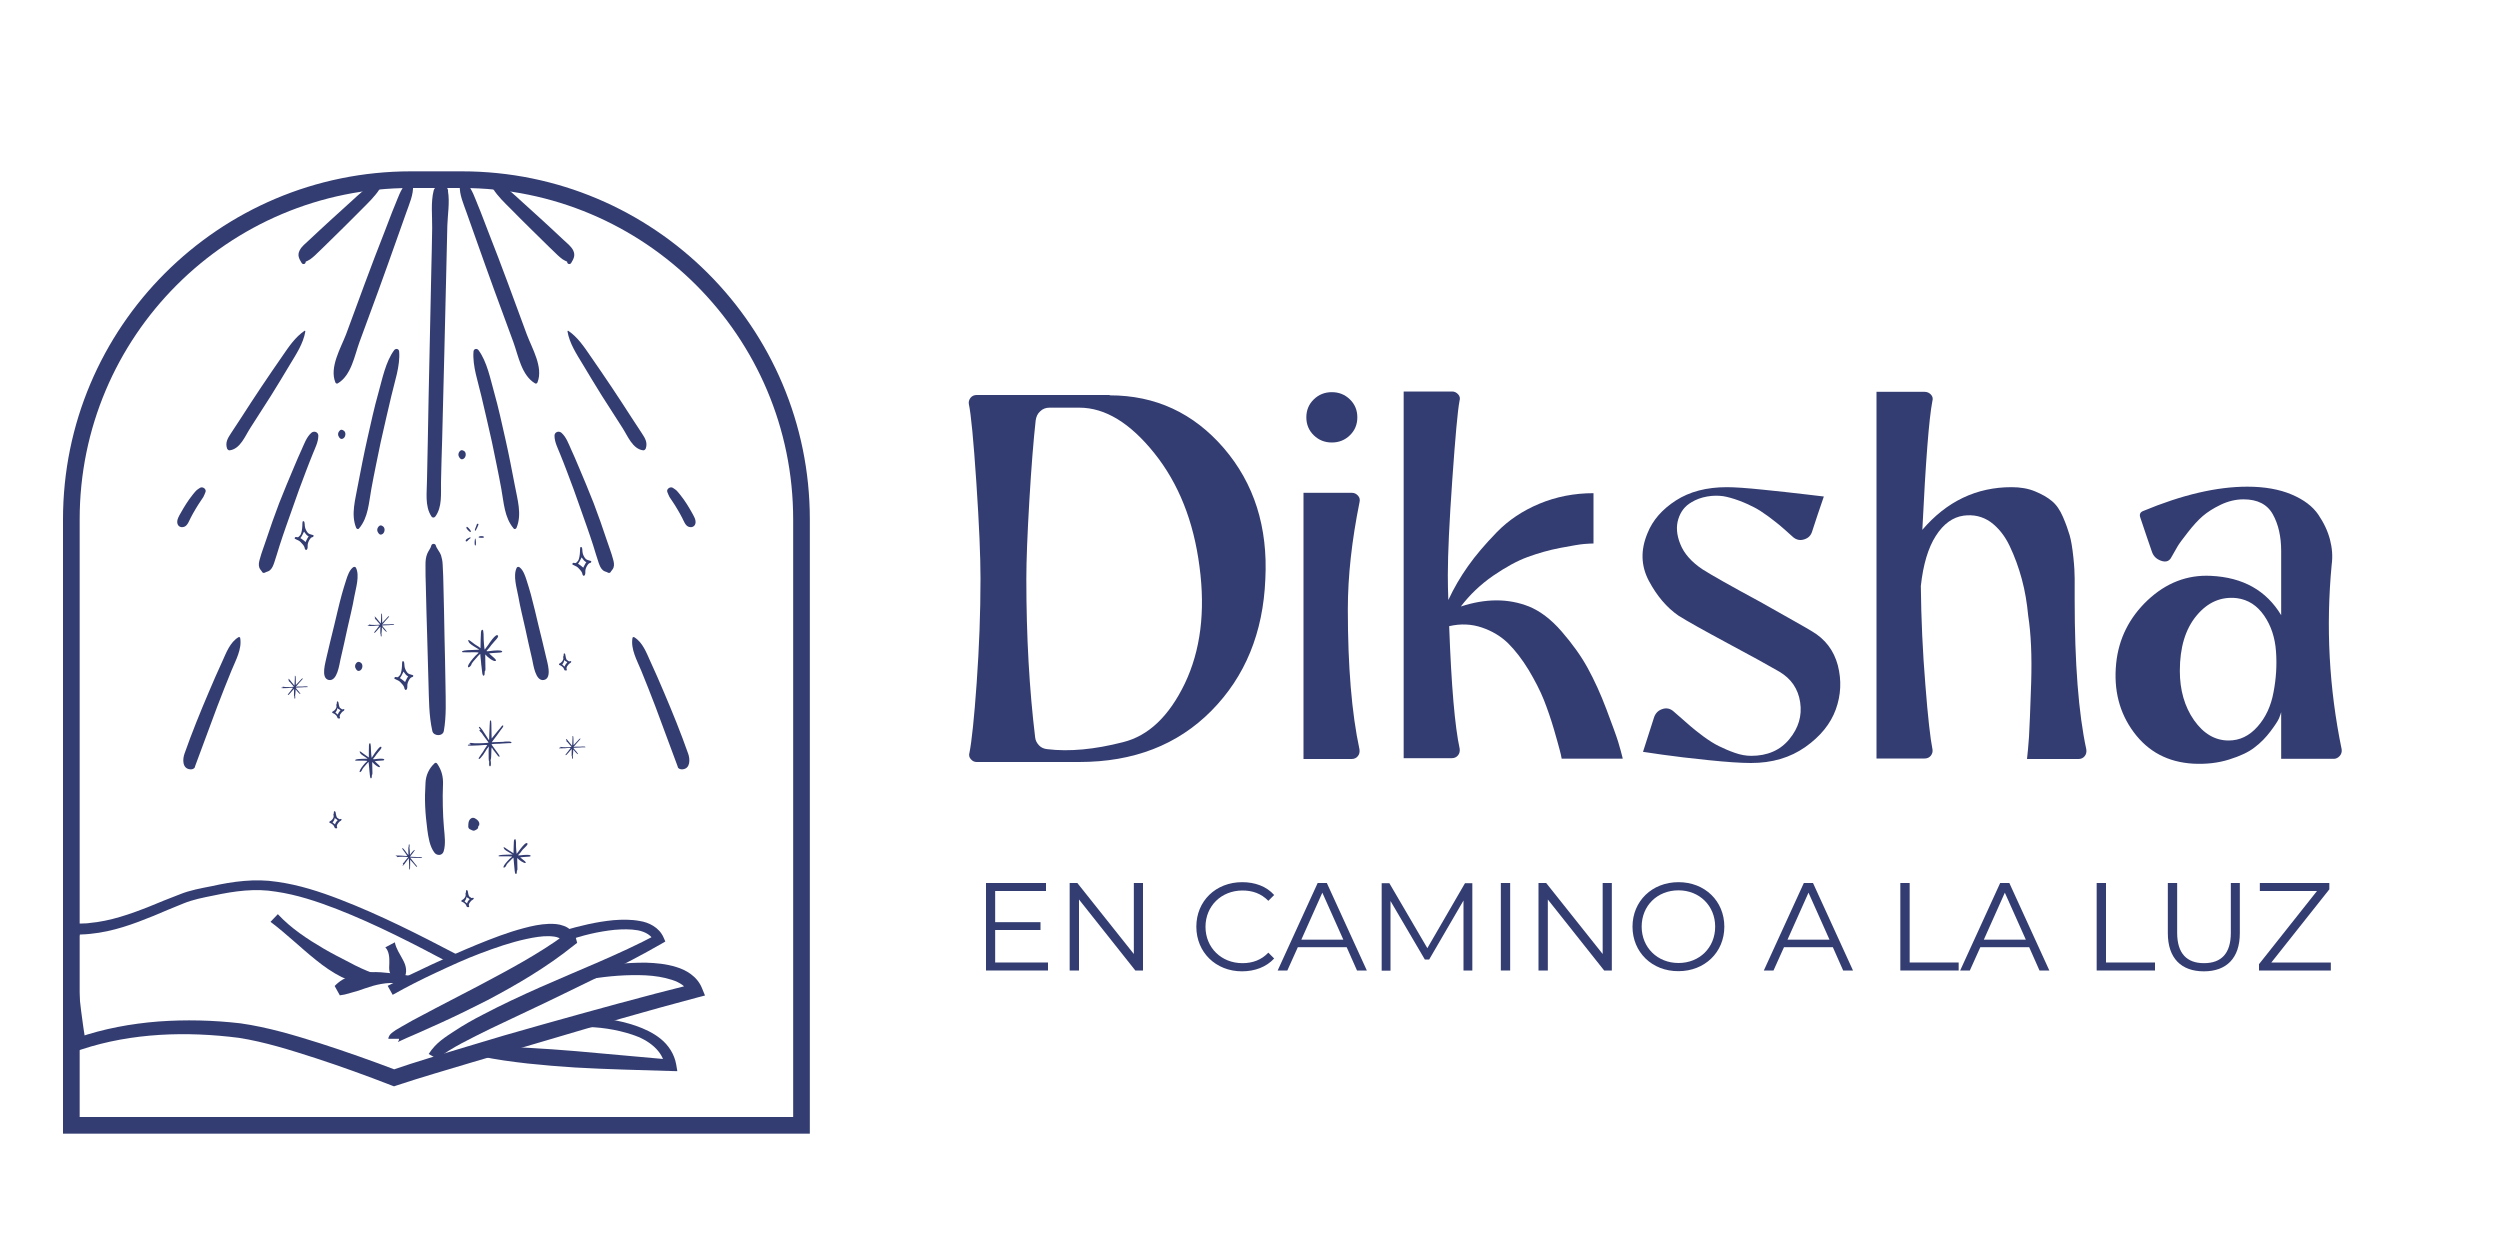 <svg xml:space="preserve" style="enable-background:new 0 0 150 75;" viewBox="0 0 150 75" height="75px" width="150px" y="0px" x="0px" xmlns:xlink="http://www.w3.org/1999/xlink" xmlns="http://www.w3.org/2000/svg" id="Layer_1" version="1.1">
<style type="text/css">
	.st0{fill:none;stroke:#343D72;stroke-miterlimit:10;}
	.st1{fill:#343D72;}
</style>
<g>
	<path d="M48.09,67.52H4.28V31.16c0-11.25,9.12-20.38,20.38-20.38l3.05,0c11.25,0,20.38,9.12,20.38,20.38V67.52z" class="st0"></path>
	<g>
		<g>
			<path d="M27.13,57.86c-2.27-1.21-4.55-2.39-6.93-3.32c-1.19-0.46-2.4-0.86-3.64-1.04c-1.24-0.21-2.48-0.04-3.74,0.23
				c-0.65,0.13-1.23,0.24-1.82,0.48c-0.59,0.23-1.18,0.49-1.78,0.74c-1.2,0.49-2.45,0.95-3.79,1.08c-0.29,0.04-0.83,0.04-0.65,0.05
				c-0.09,0.15-0.13,0.49-0.15,0.79c-0.04,0.61,0,1.25,0.04,1.88c0.1,1.27,0.27,2.54,0.47,3.8l-0.48-0.29
				c1.56-0.54,3.2-0.84,4.84-0.97c1.64-0.12,3.28-0.08,4.93,0.11c1.67,0.24,3.22,0.71,4.78,1.2c1.55,0.5,3.08,1.04,4.6,1.62l-0.34,0
				C25,63.69,26.49,63.26,28,62.8c1.5-0.46,3.01-0.9,4.52-1.32c3.03-0.85,6.05-1.69,9.11-2.45l-0.29,0.56
				c-0.14-0.37-0.54-0.65-1.03-0.8c-0.49-0.16-1.02-0.24-1.57-0.27c-1.09-0.05-2.23,0.04-3.32,0.22l-0.13-0.63
				c1.15-0.23,2.29-0.36,3.48-0.35c0.59,0.02,1.19,0.07,1.8,0.26c0.58,0.17,1.26,0.55,1.55,1.27l0.18,0.44l-0.46,0.12
				c-3.02,0.8-6.04,1.68-9.04,2.57l-4.51,1.33c-1.49,0.45-3.03,0.89-4.47,1.37l-0.18,0.06l-0.16-0.06
				c-1.49-0.58-3.01-1.13-4.54-1.63c-1.52-0.49-3.07-0.98-4.61-1.22c-3.14-0.4-6.41-0.3-9.42,0.69L4.49,63.1l-0.07-0.43
				c-0.2-1.28-0.35-2.57-0.44-3.87c-0.04-0.65-0.06-1.3-0.02-1.98c0.04-0.34,0.04-0.67,0.26-1.09c0.05-0.1,0.18-0.24,0.37-0.3
				c0.05-0.01,0.1-0.02,0.14-0.02l0.06,0l0.12,0c0.15-0.01,0.31,0,0.46-0.03c1.24-0.11,2.44-0.53,3.62-1
				c0.59-0.24,1.18-0.49,1.8-0.72c0.61-0.25,1.3-0.37,1.91-0.49c1.25-0.28,2.61-0.47,3.93-0.26c1.31,0.18,2.56,0.59,3.78,1.06
				c2.43,0.94,4.73,2.11,7.02,3.31L27.13,57.86z" class="st1"></path>
		</g>
		<g>
			<path d="M23.26,59.15c1.76-0.88,3.53-1.72,5.35-2.47c0.91-0.37,1.83-0.73,2.81-0.99c0.49-0.13,0.98-0.24,1.53-0.26
				c0.28,0,0.55,0,0.87,0.12c0.31,0.1,0.64,0.39,0.74,0.76l0.07,0.26l-0.22,0.17c-1.62,1.3-3.38,2.33-5.18,3.28
				c-0.9,0.46-1.82,0.91-2.74,1.33l-1.38,0.62l-0.69,0.3l-0.33,0.15l-0.15,0.07l-0.06,0.03l-0.01,0c0,0.01,0.09-0.12,0.07-0.19H23.3
				c-0.01-0.09,0.1-0.26,0.12-0.27l0.06-0.06c0.05-0.04,0.07-0.05,0.1-0.08l0.17-0.12l0.34-0.2l0.67-0.38l1.34-0.71l2.67-1.39
				c1.77-0.94,3.54-1.88,5.13-3.04l-0.14,0.44c-0.03-0.11-0.09-0.18-0.24-0.25c-0.14-0.07-0.36-0.09-0.57-0.1
				c-0.44-0.01-0.91,0.07-1.37,0.17c-0.93,0.2-1.85,0.52-2.75,0.86c-0.91,0.34-1.79,0.75-2.67,1.16c-0.88,0.41-1.75,0.85-2.6,1.33
				L23.26,59.15z" class="st1"></path>
		</g>
		<g>
			<path d="M33.8,55.84c0.99-0.29,1.97-0.53,3.01-0.63c0.52-0.04,1.04-0.05,1.58,0.05c0.52,0.08,1.15,0.37,1.42,0.98
				l0.11,0.25l-0.24,0.14c-2.24,1.29-4.56,2.36-6.85,3.48l-3.44,1.63c-0.57,0.28-1.13,0.56-1.68,0.85
				c-0.53,0.29-1.13,0.62-1.43,0.97l-0.56-0.32c0.45-0.7,1-1.01,1.55-1.38c0.55-0.36,1.11-0.68,1.68-0.97
				c1.14-0.6,2.3-1.14,3.47-1.66c2.33-1.03,4.72-1.96,6.95-3.14l-0.13,0.39c-0.13-0.35-0.51-0.57-0.96-0.66
				c-0.45-0.08-0.93-0.07-1.41-0.03c-0.96,0.1-1.94,0.33-2.85,0.66L33.8,55.84z" class="st1"></path>
		</g>
		<g>
			<path d="M34.88,60.98c1.11,0.07,2.19,0.2,3.25,0.56c0.52,0.18,1.05,0.42,1.51,0.79c0.46,0.37,0.82,0.91,0.93,1.53
				l0.07,0.41l-0.43-0.01c-1.9-0.06-3.81-0.1-5.71-0.21c-0.95-0.06-1.9-0.14-2.85-0.24c-0.95-0.11-1.89-0.23-2.85-0.44l0.1-0.63
				c1.87,0.07,3.78,0.17,5.67,0.33l5.68,0.51l-0.36,0.39c-0.1-0.91-0.98-1.58-1.95-1.89c-0.97-0.32-2.03-0.48-3.06-0.46L34.88,60.98
				z" class="st1"></path>
		</g>
		<g>
			<path d="M24.41,59.16c-0.28-0.13-0.66-0.19-1-0.18c-0.35,0.01-0.7,0.08-1.03,0.17c-0.33,0.1-0.65,0.21-0.97,0.32
				c-0.33,0.08-0.64,0.21-1.02,0.25l-0.31-0.56c0.56-0.59,1.39-0.81,2.18-0.83c0.4-0.02,0.79,0.02,1.17,0.06
				c0.39,0.05,0.75,0.09,1.18,0.16L24.41,59.16z" class="st1"></path>
		</g>
		<g>
			<path d="M16.67,54.85c0.79,0.85,1.78,1.5,2.77,2.08c0.5,0.29,1.01,0.55,1.5,0.8c0.49,0.27,0.98,0.49,1.46,0.67
				l-0.04,0.64c-0.7,0.09-1.31-0.17-1.87-0.42c-0.55-0.28-1.05-0.63-1.52-1.01c-0.94-0.75-1.78-1.58-2.74-2.3L16.67,54.85z" class="st1"></path>
		</g>
		<g>
			<path d="M23.69,56.54c0.08,0.4,0.3,0.69,0.48,1.04c0.19,0.34,0.3,0.75,0.06,1.15l-0.64,0.01
				c-0.15-0.16-0.17-0.31-0.22-0.46c-0.03-0.15-0.02-0.32-0.01-0.49c0.01-0.33-0.01-0.71-0.24-0.95L23.69,56.54z" class="st1"></path>
		</g>
	</g>
	<g>
		<path d="M25.51,48.38c0.02,0.47,0.07,0.94,0.13,1.41c0.06,0.44,0.14,0.99,0.42,1.36c0.15,0.21,0.48,0.2,0.56-0.07
			c0.13-0.43,0.06-0.94,0.02-1.38c-0.04-0.44-0.06-0.87-0.07-1.31c-0.01-0.44-0.01-0.88,0.01-1.31c0.02-0.47-0.08-0.87-0.35-1.26
			c-0.04-0.06-0.11-0.07-0.16-0.02c-0.34,0.32-0.52,0.72-0.54,1.18C25.5,47.44,25.49,47.91,25.51,48.38z" class="st1"></path>
		<path d="M25.55,35.18c0.02,0.99,0.05,1.98,0.08,2.97c0.03,0.95,0.05,1.91,0.08,2.86c0.03,0.94,0.02,1.92,0.23,2.85
			c0.07,0.32,0.63,0.34,0.69,0c0.16-0.9,0.11-1.83,0.1-2.73c-0.01-0.99-0.04-1.98-0.06-2.97c-0.02-0.95-0.03-1.91-0.06-2.86
			c-0.01-0.48-0.02-0.96-0.05-1.43c-0.01-0.21-0.04-0.36-0.1-0.56c-0.07-0.2-0.26-0.39-0.31-0.58c-0.03-0.13-0.24-0.13-0.27,0
			c-0.03,0.15-0.18,0.33-0.24,0.48c-0.09,0.22-0.11,0.42-0.11,0.66C25.52,34.3,25.54,34.74,25.55,35.18z" class="st1"></path>
		<path d="M25.89,30.99c0.06,0.09,0.17,0.08,0.23,0c0.42-0.57,0.33-1.37,0.34-2.05c0.02-0.86,0.04-1.73,0.07-2.59
			c0.04-1.73,0.09-3.46,0.13-5.19c0.04-1.68,0.08-3.35,0.12-5.03c0.02-0.86,0.04-1.73,0.06-2.59c0.02-0.65,0.15-1.4,0.04-2.06
			c0.01-0.04,0-0.09-0.02-0.14c-0.06-0.13-0.15-0.23-0.31-0.23c-0.03,0-0.06,0-0.1,0c-0.19,0-0.38,0.14-0.43,0.32
			c-0.18,0.71-0.08,1.54-0.09,2.26c-0.01,0.81-0.03,1.63-0.05,2.44c-0.04,1.73-0.07,3.46-0.11,5.19c-0.04,1.68-0.07,3.35-0.1,5.03
			c-0.02,0.81-0.03,1.63-0.05,2.44C25.62,29.5,25.47,30.37,25.89,30.99z" class="st1"></path>
		<path d="M20.12,22.94c0.02,0.06,0.09,0.1,0.15,0.06c0.81-0.48,1-1.66,1.3-2.48l1.14-3.1c0.38-1.03,0.74-2.07,1.11-3.1
			c0.18-0.52,0.37-1.03,0.55-1.55c0.18-0.52,0.45-1.1,0.41-1.65c-0.02-0.25-0.36-0.29-0.44-0.09c-0.31,0.36-0.46,0.84-0.64,1.27
			c-0.22,0.52-0.41,1.06-0.62,1.59c-0.4,1.03-0.8,2.05-1.18,3.09c-0.38,1.03-0.76,2.06-1.14,3.09
			C20.44,20.9,19.76,22.03,20.12,22.94z" class="st1"></path>
		<path d="M15.56,34.06c0.04,0.11,0.13,0.18,0.17,0.26c0.03,0.06,0.11,0.07,0.16,0.04c0.1-0.06,0.2-0.06,0.3-0.14
			c0.14-0.12,0.2-0.28,0.26-0.45c0.12-0.35,0.22-0.7,0.33-1.05c0.24-0.75,0.51-1.49,0.77-2.23c0.26-0.74,0.52-1.48,0.81-2.22
			c0.13-0.34,0.26-0.68,0.4-1.02c0.14-0.36,0.34-0.72,0.34-1.11c0-0.22-0.26-0.31-0.42-0.17c-0.29,0.26-0.42,0.65-0.58,1
			c-0.15,0.33-0.3,0.67-0.44,1.01c-0.31,0.73-0.62,1.47-0.91,2.21c-0.28,0.73-0.54,1.48-0.79,2.23c-0.12,0.37-0.27,0.74-0.37,1.12
			C15.54,33.71,15.5,33.89,15.56,34.06z" class="st1"></path>
		<path d="M11.41,46.16c0.1,0.01,0.21-0.02,0.27-0.1c0.02-0.03,0.01-0.07,0.03-0.1c0.02-0.05-0.01,0.03,0.03-0.08
			c0.44-1.16,0.86-2.34,1.3-3.5c0.27-0.72,0.56-1.43,0.85-2.15c0.25-0.61,0.64-1.29,0.52-1.96c-0.01-0.04-0.07-0.06-0.1-0.04
			c-0.51,0.31-0.73,0.92-0.97,1.45c-0.28,0.61-0.55,1.22-0.81,1.84c-0.52,1.22-1.02,2.45-1.46,3.7
			C10.95,45.55,10.93,46.12,11.41,46.16z" class="st1"></path>
		<path d="M18.1,15.78c0.07,0.11,0.24,0.07,0.24-0.06c0-0.01,0-0.01,0-0.02c0.09-0.04,0.18-0.08,0.27-0.14
			c0.1-0.07,0.19-0.15,0.28-0.23c0.19-0.18,0.37-0.36,0.55-0.53c0.39-0.38,0.78-0.76,1.16-1.14c0.37-0.37,0.75-0.74,1.12-1.12
			c0.38-0.38,0.77-0.75,1.06-1.2c0.14-0.22-0.14-0.48-0.35-0.35c-0.49,0.28-0.91,0.69-1.33,1.07c-0.44,0.4-0.87,0.79-1.31,1.19
			c-0.43,0.39-0.84,0.78-1.26,1.17c-0.2,0.19-0.43,0.36-0.55,0.6C17.83,15.31,17.94,15.52,18.1,15.78z" class="st1"></path>
		<path d="M21.37,31.67c0.03,0.06,0.11,0.11,0.17,0.04c0.56-0.66,0.59-1.56,0.74-2.37c0.17-0.94,0.37-1.87,0.56-2.8
			c0.2-0.93,0.43-1.86,0.64-2.78c0.19-0.83,0.54-1.81,0.47-2.67c-0.01-0.16-0.2-0.21-0.3-0.08c-0.51,0.69-0.71,1.72-0.94,2.54
			c-0.26,0.92-0.46,1.85-0.67,2.78c-0.21,0.93-0.39,1.86-0.57,2.8C21.33,29.95,21.04,30.86,21.37,31.67z" class="st1"></path>
		<path d="M19.73,40.8c0.51,0.09,0.63-0.94,0.7-1.24c0.15-0.62,0.28-1.25,0.42-1.88c0.14-0.63,0.3-1.25,0.41-1.89
			c0.09-0.5,0.33-1.24,0.1-1.72c-0.04-0.08-0.13-0.07-0.19-0.02c-0.21,0.17-0.32,0.5-0.4,0.75c-0.09,0.28-0.18,0.57-0.26,0.86
			c-0.17,0.62-0.31,1.25-0.46,1.87c-0.15,0.62-0.31,1.25-0.45,1.87C19.55,39.69,19.21,40.7,19.73,40.8z" class="st1"></path>
		<path d="M13.62,26.9c0.02,0.06,0.09,0.13,0.16,0.12c0.64-0.08,0.93-0.87,1.25-1.36c0.41-0.64,0.82-1.28,1.23-1.92
			c0.39-0.62,0.77-1.26,1.15-1.89c0.37-0.61,0.79-1.25,0.91-1.96c0-0.03-0.02-0.06-0.05-0.04c-0.55,0.37-0.94,0.95-1.31,1.49
			c-0.44,0.62-0.86,1.26-1.29,1.89c-0.41,0.61-0.81,1.23-1.21,1.85c-0.2,0.31-0.4,0.62-0.61,0.93C13.66,26.3,13.51,26.55,13.62,26.9
			z" class="st1"></path>
		<path d="M10.65,31.43c0.06,0.19,0.25,0.24,0.42,0.17c0.19-0.08,0.28-0.36,0.37-0.53c0.09-0.18,0.19-0.35,0.29-0.52
			c0.1-0.17,0.2-0.33,0.31-0.49c0.05-0.08,0.11-0.16,0.16-0.24c0.05-0.09,0.09-0.2,0.13-0.3c0.07-0.17-0.17-0.35-0.33-0.25
			c-0.09,0.06-0.19,0.12-0.26,0.2c-0.07,0.07-0.13,0.16-0.2,0.24c-0.13,0.17-0.26,0.34-0.37,0.52c-0.11,0.17-0.21,0.34-0.31,0.52
			C10.75,30.94,10.58,31.2,10.65,31.43z" class="st1"></path>
		<path d="M32.25,22.94c-0.02,0.06-0.09,0.1-0.15,0.06c-0.81-0.48-1-1.66-1.3-2.48l-1.14-3.1
			c-0.38-1.03-0.74-2.07-1.11-3.1c-0.18-0.52-0.37-1.03-0.55-1.55c-0.18-0.52-0.45-1.1-0.41-1.65c0.02-0.25,0.36-0.29,0.44-0.09
			c0.31,0.36,0.46,0.84,0.64,1.27c0.22,0.52,0.41,1.06,0.62,1.59c0.4,1.03,0.8,2.05,1.18,3.09c0.38,1.03,0.76,2.06,1.14,3.09
			C31.92,20.9,32.61,22.03,32.25,22.94z" class="st1"></path>
		<path d="M36.81,34.06c-0.04,0.11-0.13,0.18-0.17,0.26c-0.03,0.06-0.11,0.07-0.16,0.04c-0.1-0.06-0.2-0.06-0.3-0.14
			c-0.14-0.12-0.2-0.28-0.26-0.45c-0.12-0.35-0.22-0.7-0.33-1.05c-0.24-0.75-0.51-1.49-0.77-2.23c-0.26-0.74-0.52-1.48-0.81-2.22
			c-0.13-0.34-0.26-0.68-0.4-1.02c-0.14-0.36-0.34-0.72-0.34-1.11c0-0.22,0.26-0.31,0.42-0.17c0.29,0.26,0.42,0.65,0.58,1
			c0.15,0.33,0.3,0.67,0.44,1.01c0.31,0.73,0.62,1.47,0.91,2.21c0.28,0.73,0.54,1.48,0.79,2.23c0.12,0.37,0.27,0.74,0.37,1.12
			C36.83,33.71,36.87,33.89,36.81,34.06z" class="st1"></path>
		<path d="M40.95,46.16c-0.1,0.01-0.21-0.02-0.27-0.1c-0.02-0.03-0.01-0.07-0.03-0.1c-0.02-0.05,0.01,0.03-0.03-0.08
			c-0.44-1.16-0.86-2.34-1.3-3.5c-0.27-0.72-0.56-1.43-0.85-2.15c-0.25-0.61-0.64-1.29-0.52-1.96c0.01-0.04,0.07-0.06,0.1-0.04
			c0.51,0.31,0.73,0.92,0.97,1.45c0.28,0.61,0.55,1.22,0.81,1.84c0.52,1.22,1.02,2.45,1.46,3.7C41.41,45.55,41.43,46.12,40.95,46.16
			z" class="st1"></path>
		<path d="M34.27,15.78c-0.07,0.11-0.24,0.07-0.24-0.06c0-0.01,0-0.01,0-0.02c-0.09-0.04-0.18-0.08-0.27-0.14
			c-0.1-0.07-0.19-0.15-0.28-0.23c-0.19-0.18-0.37-0.36-0.55-0.53c-0.39-0.38-0.78-0.76-1.16-1.14c-0.37-0.37-0.75-0.74-1.12-1.12
			c-0.38-0.38-0.77-0.75-1.06-1.2c-0.14-0.22,0.14-0.48,0.35-0.35c0.49,0.28,0.91,0.69,1.33,1.07c0.44,0.4,0.87,0.79,1.31,1.19
			c0.43,0.39,0.84,0.78,1.26,1.17c0.2,0.19,0.43,0.36,0.55,0.6C34.53,15.31,34.43,15.52,34.27,15.78z" class="st1"></path>
		<path d="M30.99,31.67c-0.03,0.06-0.11,0.11-0.17,0.04c-0.56-0.66-0.59-1.56-0.74-2.37c-0.17-0.94-0.37-1.87-0.56-2.8
			c-0.2-0.93-0.43-1.86-0.64-2.78c-0.19-0.83-0.54-1.81-0.47-2.67c0.01-0.16,0.2-0.21,0.3-0.08c0.51,0.69,0.71,1.72,0.94,2.54
			c0.26,0.92,0.46,1.85,0.67,2.78c0.21,0.93,0.39,1.86,0.57,2.8C31.04,29.95,31.33,30.86,30.99,31.67z" class="st1"></path>
		<path d="M32.63,40.8c-0.51,0.09-0.63-0.94-0.7-1.24c-0.15-0.62-0.28-1.25-0.42-1.88c-0.14-0.63-0.3-1.25-0.41-1.89
			c-0.09-0.5-0.33-1.24-0.1-1.72c0.04-0.08,0.13-0.07,0.19-0.02c0.21,0.17,0.32,0.5,0.4,0.75c0.09,0.28,0.18,0.57,0.26,0.86
			c0.17,0.62,0.31,1.25,0.46,1.87c0.15,0.62,0.31,1.25,0.45,1.87C32.82,39.69,33.16,40.7,32.63,40.8z" class="st1"></path>
		<path d="M38.75,26.9c-0.02,0.06-0.09,0.13-0.16,0.12c-0.64-0.08-0.93-0.87-1.25-1.36c-0.41-0.64-0.82-1.28-1.23-1.92
			c-0.39-0.62-0.77-1.26-1.15-1.89c-0.37-0.61-0.79-1.25-0.91-1.96c0-0.03,0.02-0.06,0.05-0.04c0.55,0.37,0.94,0.95,1.31,1.49
			c0.44,0.62,0.86,1.26,1.29,1.89c0.41,0.61,0.81,1.23,1.21,1.85c0.2,0.31,0.4,0.62,0.61,0.93C38.71,26.3,38.86,26.55,38.75,26.9z" class="st1"></path>
		<path d="M41.72,31.43c-0.06,0.19-0.25,0.24-0.42,0.17c-0.19-0.08-0.28-0.36-0.37-0.53c-0.09-0.18-0.19-0.35-0.29-0.52
			c-0.1-0.17-0.2-0.33-0.31-0.49c-0.05-0.08-0.11-0.16-0.16-0.24c-0.05-0.09-0.09-0.2-0.13-0.3c-0.07-0.17,0.17-0.35,0.33-0.25
			c0.09,0.06,0.19,0.12,0.26,0.2c0.07,0.07,0.13,0.16,0.2,0.24c0.13,0.17,0.26,0.34,0.37,0.52c0.11,0.17,0.21,0.34,0.31,0.52
			C41.61,30.94,41.79,31.2,41.72,31.43z" class="st1"></path>
	</g>
	<g>
		<path d="M29.39,43.35c0,0.07-0.01,0.14-0.01,0.17c0,0.02-0.01,0.24-0.02,0.48c-0.01,0.38-0.01,0.43-0.03,0.4
			c-0.01-0.02-0.08-0.11-0.14-0.22c-0.26-0.4-0.29-0.45-0.35-0.51c-0.03-0.04-0.07-0.06-0.08-0.06c-0.04,0-0.04,0.03,0.02,0.11
			l0.06,0.07H28.8c-0.06,0-0.05,0.04,0.04,0.13c0.04,0.04,0.08,0.08,0.08,0.09c0,0,0.03,0.04,0.06,0.09
			c0.03,0.04,0.08,0.11,0.11,0.15c0.03,0.04,0.08,0.11,0.12,0.16c0.04,0.05,0.08,0.1,0.09,0.12c0.02,0.03,0.01,0.03-0.05,0.04
			c-0.27,0.03-0.82,0.04-0.94,0.01c-0.05-0.01-0.08-0.01-0.11,0c-0.05,0.02-0.04,0.05,0.02,0.05c0.02,0,0.03,0.01,0.03,0.02
			c-0.01,0.01-0.04,0.02-0.07,0.02c-0.07,0-0.12,0.02-0.11,0.05c0.01,0.02,0.04,0.02,0.24,0.02c0.31-0.01,0.55-0.02,0.6-0.03
			c0.06-0.01,0.33-0.02,0.33-0.01c0,0.01-0.04,0.07-0.1,0.15c-0.05,0.08-0.11,0.16-0.12,0.19c-0.01,0.03-0.07,0.11-0.13,0.19
			c-0.15,0.22-0.18,0.27-0.17,0.29c0.02,0.04,0.06,0.02,0.13-0.06c0.04-0.05,0.08-0.1,0.09-0.11c0.05-0.06,0.07-0.08,0.08-0.11
			c0.01-0.01,0.04-0.07,0.08-0.12c0.04-0.05,0.06-0.1,0.06-0.1c0,0,0.03-0.04,0.06-0.09c0.04-0.04,0.08-0.1,0.09-0.12
			c0.01-0.02,0.02-0.03,0.02-0.02c-0.01,0.02-0.02,0.42-0.01,0.68c0,0.14,0.01,0.19,0.02,0.19c0.01,0,0.02,0.03,0.01,0.12
			c-0.01,0.13,0.01,0.2,0.05,0.2c0.01,0,0.03-0.01,0.04-0.03c0.02-0.04,0.02-0.26,0-0.3c-0.01-0.02-0.01-0.05,0.01-0.1
			c0.02-0.05,0.02-0.16,0.03-0.38c0-0.21,0.01-0.3,0.02-0.31c0.01,0,0.02,0,0.02,0.01c0,0.02,0.18,0.27,0.24,0.33
			c0.02,0.02,0.06,0.07,0.09,0.12c0.06,0.08,0.11,0.11,0.13,0.06c0.01-0.02-0.15-0.26-0.19-0.3c-0.02-0.02-0.23-0.31-0.27-0.37
			c-0.02-0.03-0.02-0.05-0.02-0.06c0.01-0.01,0.12-0.01,0.25-0.02c0.13,0,0.32-0.01,0.41-0.02c0.1-0.01,0.25-0.02,0.35-0.02
			c0.15,0,0.17,0,0.18-0.03c0-0.02-0.01-0.04-0.04-0.05c-0.04-0.02-0.08-0.02-0.25-0.02c-0.11,0.01-0.21,0.01-0.21,0.02
			c-0.01,0-0.13,0.01-0.27,0.01c-0.14,0-0.29,0.01-0.33,0.01c-0.04,0.01-0.08,0.01-0.08,0c0-0.01,0.03-0.05,0.08-0.11
			c0.04-0.05,0.09-0.12,0.12-0.16c0.02-0.03,0.05-0.07,0.07-0.09c0.01-0.02,0.07-0.1,0.13-0.18c0.06-0.08,0.13-0.18,0.15-0.21
			c0.09-0.1,0.15-0.21,0.14-0.23c-0.02-0.05-0.07-0.03-0.13,0.06c-0.03,0.05-0.12,0.15-0.19,0.23c-0.07,0.08-0.18,0.22-0.25,0.31
			c-0.07,0.09-0.13,0.16-0.13,0.16c0,0-0.01-0.19-0.01-0.42c0-0.4-0.01-0.63-0.03-0.65c0-0.01-0.02-0.01-0.04-0.01
			C29.4,43.23,29.39,43.24,29.39,43.35L29.39,43.35z" class="st1"></path>
		<path d="M17.69,40.6c0,0.03,0,0.07,0,0.09c0,0.01-0.01,0.12-0.01,0.24c-0.01,0.19-0.01,0.21-0.02,0.2
			c-0.01-0.01-0.05-0.06-0.09-0.11c-0.16-0.2-0.18-0.23-0.21-0.26c-0.02-0.02-0.04-0.03-0.05-0.03c-0.03,0-0.02,0.02,0.01,0.05
			l0.03,0.04h-0.02c-0.04,0-0.03,0.02,0.02,0.07c0.03,0.02,0.05,0.04,0.05,0.04c0,0,0.02,0.02,0.03,0.04
			c0.02,0.02,0.05,0.06,0.07,0.08c0.02,0.02,0.05,0.06,0.07,0.08c0.02,0.02,0.05,0.05,0.05,0.06c0.01,0.02,0.01,0.02-0.03,0.02
			c-0.16,0.02-0.49,0.02-0.56,0c-0.03-0.01-0.05-0.01-0.07,0c-0.03,0.01-0.02,0.02,0.01,0.02c0.01,0,0.02,0,0.02,0.01
			c0,0-0.02,0.01-0.04,0.01c-0.05,0-0.07,0.01-0.07,0.03c0,0.01,0.03,0.01,0.14,0.01c0.18,0,0.33-0.01,0.36-0.02
			c0.04-0.01,0.2-0.01,0.2,0c0,0-0.03,0.04-0.06,0.08c-0.03,0.04-0.07,0.08-0.07,0.09c-0.01,0.01-0.04,0.06-0.08,0.1
			c-0.09,0.11-0.11,0.14-0.1,0.15c0.01,0.02,0.04,0.01,0.08-0.03c0.02-0.02,0.05-0.05,0.05-0.06c0.03-0.03,0.04-0.04,0.05-0.05
			c0-0.01,0.03-0.03,0.05-0.06c0.02-0.03,0.04-0.05,0.04-0.05c0,0,0.02-0.02,0.04-0.04c0.02-0.02,0.05-0.05,0.06-0.06
			c0.01-0.01,0.01-0.01,0.01-0.01c-0.01,0.01-0.01,0.21-0.01,0.34c0,0.07,0,0.09,0.01,0.09c0.01,0,0.01,0.02,0.01,0.06
			c0,0.06,0.01,0.1,0.03,0.1c0.01,0,0.02-0.01,0.02-0.01c0.01-0.02,0.01-0.13,0-0.15c-0.01-0.01,0-0.03,0-0.05
			c0.01-0.03,0.01-0.08,0.02-0.19c0-0.1,0.01-0.15,0.01-0.15c0.01,0,0.01,0,0.01,0c0,0.01,0.11,0.14,0.14,0.17
			c0.01,0.01,0.04,0.04,0.06,0.06c0.04,0.04,0.07,0.05,0.08,0.03c0-0.01-0.09-0.13-0.11-0.15c-0.01-0.01-0.14-0.15-0.16-0.19
			c-0.01-0.01-0.01-0.03-0.01-0.03c0,0,0.07-0.01,0.15-0.01c0.08,0,0.19-0.01,0.25-0.01c0.06-0.01,0.15-0.01,0.21-0.01
			c0.09,0,0.1,0,0.11-0.01c0-0.01-0.01-0.02-0.03-0.03c-0.03-0.01-0.05-0.01-0.15-0.01c-0.07,0-0.13,0.01-0.13,0.01
			c0,0-0.08,0-0.16,0c-0.09,0-0.18,0-0.2,0.01c-0.03,0-0.05,0-0.05,0c0,0,0.02-0.03,0.05-0.05c0.03-0.03,0.06-0.06,0.07-0.08
			c0.01-0.02,0.03-0.04,0.04-0.05c0.01-0.01,0.04-0.05,0.08-0.09c0.03-0.04,0.08-0.09,0.09-0.1c0.05-0.05,0.09-0.1,0.09-0.12
			c-0.01-0.02-0.04-0.01-0.08,0.03c-0.02,0.02-0.07,0.08-0.11,0.12c-0.04,0.04-0.11,0.11-0.15,0.16c-0.04,0.04-0.08,0.08-0.08,0.08
			c0,0,0-0.1,0-0.21c0-0.2-0.01-0.32-0.02-0.33c0,0-0.01-0.01-0.02-0.01C17.69,40.54,17.69,40.54,17.69,40.6L17.69,40.6z" class="st1"></path>
		<path d="M24.55,52.07c0-0.04,0-0.08,0-0.09c0-0.01-0.01-0.13-0.01-0.26c-0.01-0.21-0.01-0.23-0.02-0.22
			c-0.01,0.01-0.05,0.06-0.09,0.12c-0.16,0.22-0.18,0.25-0.21,0.28c-0.02,0.02-0.04,0.04-0.05,0.04c-0.03,0-0.02-0.02,0.01-0.06
			l0.03-0.04h-0.02c-0.04,0-0.03-0.02,0.02-0.07c0.03-0.02,0.05-0.05,0.05-0.05c0,0,0.02-0.02,0.03-0.05
			c0.02-0.02,0.05-0.06,0.07-0.08c0.02-0.02,0.05-0.06,0.07-0.09c0.02-0.03,0.05-0.05,0.05-0.06c0.01-0.02,0.01-0.02-0.03-0.02
			c-0.16-0.02-0.49-0.02-0.56,0c-0.03,0.01-0.05,0.01-0.07,0c-0.03-0.01-0.02-0.03,0.01-0.03c0.01,0,0.02,0,0.02-0.01
			c0,0-0.02-0.01-0.04-0.01c-0.05,0-0.07-0.01-0.07-0.03c0-0.01,0.03-0.01,0.14-0.01c0.18,0.01,0.33,0.01,0.36,0.02
			c0.04,0.01,0.2,0.01,0.2,0c0,0-0.03-0.04-0.06-0.08c-0.03-0.04-0.07-0.09-0.07-0.1c-0.01-0.01-0.04-0.06-0.08-0.11
			c-0.09-0.12-0.11-0.15-0.1-0.16c0.01-0.02,0.04-0.01,0.08,0.03c0.02,0.03,0.05,0.05,0.05,0.06c0.03,0.03,0.04,0.04,0.05,0.06
			c0,0.01,0.03,0.04,0.05,0.07c0.02,0.03,0.04,0.05,0.04,0.06c0,0,0.02,0.02,0.04,0.05c0.02,0.02,0.05,0.05,0.06,0.06
			c0.01,0.01,0.01,0.02,0.01,0.01c-0.01-0.01-0.01-0.23-0.01-0.37c0-0.07,0-0.1,0.01-0.1c0.01,0,0.01-0.02,0.01-0.06
			c0-0.07,0.01-0.11,0.03-0.11c0.01,0,0.02,0.01,0.02,0.02c0.01,0.02,0.01,0.14,0,0.16c-0.01,0.01,0,0.03,0,0.06
			c0.01,0.03,0.01,0.09,0.02,0.21c0,0.11,0.01,0.17,0.01,0.17c0.01,0,0.01,0,0.01,0c0-0.01,0.11-0.15,0.14-0.18
			c0.01-0.01,0.04-0.04,0.06-0.06c0.04-0.04,0.07-0.06,0.08-0.03c0,0.01-0.09,0.14-0.11,0.16c-0.01,0.01-0.14,0.17-0.16,0.2
			c-0.01,0.01-0.01,0.03-0.01,0.03c0,0,0.07,0.01,0.15,0.01c0.08,0,0.19,0.01,0.25,0.01c0.06,0.01,0.15,0.01,0.21,0.01
			c0.09,0,0.1,0,0.11,0.01c0,0.01-0.01,0.02-0.03,0.03c-0.03,0.01-0.05,0.01-0.15,0.01c-0.07,0-0.13-0.01-0.13-0.01
			c0,0-0.08,0-0.16,0c-0.09,0-0.18,0-0.2-0.01c-0.03,0-0.05,0-0.05,0c0,0,0.02,0.03,0.05,0.06c0.03,0.03,0.06,0.07,0.07,0.09
			c0.01,0.02,0.03,0.04,0.04,0.05c0.01,0.01,0.04,0.05,0.08,0.1c0.03,0.05,0.08,0.1,0.09,0.11c0.05,0.06,0.09,0.11,0.09,0.13
			c-0.01,0.03-0.04,0.01-0.08-0.03c-0.02-0.03-0.07-0.08-0.11-0.13c-0.04-0.04-0.11-0.12-0.15-0.17s-0.08-0.09-0.08-0.09
			c0,0,0,0.1,0,0.23c0,0.22-0.01,0.34-0.02,0.36c0,0-0.01,0.01-0.02,0.01C24.55,52.13,24.55,52.13,24.55,52.07L24.55,52.07z" class="st1"></path>
		<path d="M34.35,44.21c0,0.03,0,0.07,0,0.09c0,0.01-0.01,0.12-0.01,0.24c-0.01,0.19-0.01,0.21-0.02,0.2
			c-0.01-0.01-0.05-0.06-0.09-0.11c-0.16-0.2-0.18-0.23-0.21-0.26c-0.02-0.02-0.04-0.03-0.05-0.03c-0.03,0-0.02,0.02,0.01,0.05
			l0.03,0.04h-0.02c-0.04,0-0.03,0.02,0.02,0.07c0.03,0.02,0.05,0.04,0.05,0.04c0,0,0.02,0.02,0.03,0.04
			c0.02,0.02,0.05,0.06,0.07,0.08c0.02,0.02,0.05,0.06,0.07,0.08c0.02,0.02,0.05,0.05,0.05,0.06c0.01,0.02,0.01,0.02-0.03,0.02
			c-0.16,0.02-0.49,0.02-0.56,0c-0.03-0.01-0.05-0.01-0.07,0c-0.03,0.01-0.02,0.02,0.01,0.02c0.01,0,0.02,0,0.02,0.01
			c0,0-0.02,0.01-0.04,0.01c-0.05,0-0.07,0.01-0.07,0.03c0,0.01,0.03,0.01,0.14,0.01c0.18,0,0.33-0.01,0.36-0.02
			c0.04-0.01,0.2-0.01,0.2,0c0,0-0.03,0.04-0.06,0.08c-0.03,0.04-0.07,0.08-0.07,0.09c-0.01,0.01-0.04,0.06-0.08,0.1
			c-0.09,0.11-0.11,0.14-0.1,0.15c0.01,0.02,0.04,0.01,0.08-0.03c0.02-0.02,0.05-0.05,0.05-0.06c0.03-0.03,0.04-0.04,0.05-0.05
			c0-0.01,0.03-0.03,0.05-0.06c0.02-0.03,0.04-0.05,0.04-0.05c0,0,0.02-0.02,0.04-0.04c0.02-0.02,0.05-0.05,0.06-0.06
			c0.01-0.01,0.01-0.01,0.01-0.01c-0.01,0.01-0.01,0.21-0.01,0.34c0,0.07,0,0.09,0.01,0.09c0.01,0,0.01,0.02,0.01,0.06
			c0,0.06,0.01,0.1,0.03,0.1c0.01,0,0.02-0.01,0.02-0.01c0.01-0.02,0.01-0.13,0-0.15c-0.01-0.01,0-0.03,0-0.05
			c0.01-0.03,0.01-0.08,0.02-0.19c0-0.1,0.01-0.15,0.01-0.15c0.01,0,0.01,0,0.01,0c0,0.01,0.11,0.14,0.14,0.17
			c0.01,0.01,0.04,0.04,0.06,0.06c0.04,0.04,0.07,0.05,0.08,0.03c0-0.01-0.09-0.13-0.11-0.15c-0.01-0.01-0.14-0.15-0.16-0.19
			c-0.01-0.01-0.01-0.03-0.01-0.03c0,0,0.07-0.01,0.15-0.01s0.19-0.01,0.25-0.01c0.06-0.01,0.15-0.01,0.21-0.01
			c0.09,0,0.1,0,0.11-0.01c0-0.01-0.01-0.02-0.03-0.03c-0.03-0.01-0.05-0.01-0.15-0.01c-0.07,0-0.13,0.01-0.13,0.01
			c0,0-0.08,0-0.16,0c-0.09,0-0.18,0-0.2,0.01c-0.03,0-0.05,0-0.05,0c0,0,0.02-0.03,0.05-0.05c0.03-0.03,0.06-0.06,0.07-0.08
			c0.01-0.02,0.03-0.04,0.04-0.05c0.01-0.01,0.04-0.05,0.08-0.09c0.03-0.04,0.08-0.09,0.09-0.1c0.05-0.05,0.09-0.1,0.09-0.12
			c-0.01-0.02-0.04-0.01-0.08,0.03c-0.02,0.02-0.07,0.08-0.11,0.12c-0.04,0.04-0.11,0.11-0.15,0.16c-0.04,0.04-0.08,0.08-0.08,0.08
			c0,0,0-0.1,0-0.21c0-0.2-0.01-0.32-0.02-0.33c0,0-0.01-0.01-0.02-0.01C34.35,44.15,34.35,44.15,34.35,44.21L34.35,44.21z" class="st1"></path>
		<path d="M22.87,36.87c0,0.03,0,0.07,0,0.09c0,0.01-0.01,0.12-0.01,0.24c-0.01,0.19-0.01,0.21-0.02,0.2
			c-0.01-0.01-0.05-0.06-0.09-0.11c-0.16-0.2-0.18-0.23-0.21-0.26c-0.02-0.02-0.04-0.03-0.05-0.03c-0.03,0-0.02,0.02,0.01,0.05
			l0.03,0.04h-0.02c-0.04,0-0.03,0.02,0.02,0.07c0.03,0.02,0.05,0.04,0.05,0.04c0,0,0.02,0.02,0.03,0.04
			c0.02,0.02,0.05,0.06,0.07,0.08c0.02,0.02,0.05,0.06,0.07,0.08c0.02,0.02,0.05,0.05,0.05,0.06c0.01,0.02,0.01,0.02-0.03,0.02
			c-0.16,0.02-0.49,0.02-0.56,0c-0.03-0.01-0.05-0.01-0.07,0c-0.03,0.01-0.02,0.02,0.01,0.02c0.01,0,0.02,0,0.02,0.01
			c0,0-0.02,0.01-0.04,0.01c-0.05,0-0.07,0.01-0.07,0.03c0,0.01,0.03,0.01,0.14,0.01c0.18,0,0.33-0.01,0.36-0.02
			c0.04-0.01,0.2-0.01,0.2,0c0,0-0.03,0.04-0.06,0.08c-0.03,0.04-0.07,0.08-0.07,0.09c-0.01,0.01-0.04,0.06-0.08,0.1
			c-0.09,0.11-0.11,0.14-0.1,0.15c0.01,0.02,0.04,0.01,0.08-0.03c0.02-0.02,0.05-0.05,0.05-0.06c0.03-0.03,0.04-0.04,0.05-0.05
			c0-0.01,0.03-0.03,0.05-0.06c0.02-0.03,0.04-0.05,0.04-0.05c0,0,0.02-0.02,0.04-0.04c0.02-0.02,0.05-0.05,0.06-0.06
			c0.01-0.01,0.01-0.01,0.01-0.01c-0.01,0.01-0.01,0.21-0.01,0.34c0,0.07,0,0.09,0.01,0.09c0.01,0,0.01,0.02,0.01,0.06
			c0,0.06,0.01,0.1,0.03,0.1c0.01,0,0.02-0.01,0.02-0.01c0.01-0.02,0.01-0.13,0-0.15c-0.01-0.01,0-0.03,0-0.05
			c0.01-0.03,0.01-0.08,0.02-0.19c0-0.1,0.01-0.15,0.01-0.15c0.01,0,0.01,0,0.01,0c0,0.01,0.11,0.14,0.14,0.17
			c0.01,0.01,0.04,0.04,0.06,0.06c0.04,0.04,0.07,0.05,0.08,0.03c0-0.01-0.09-0.13-0.11-0.15c-0.01-0.01-0.14-0.15-0.16-0.19
			c-0.01-0.01-0.01-0.03-0.01-0.03c0,0,0.07-0.01,0.15-0.01c0.08,0,0.19-0.01,0.25-0.01c0.06-0.01,0.15-0.01,0.21-0.01
			c0.09,0,0.1,0,0.11-0.01c0-0.01-0.01-0.02-0.03-0.03c-0.03-0.01-0.05-0.01-0.15-0.01c-0.07,0-0.13,0.01-0.13,0.01
			c0,0-0.08,0-0.16,0c-0.09,0-0.18,0-0.2,0.01c-0.03,0-0.05,0-0.05,0c0,0,0.02-0.03,0.05-0.05c0.03-0.03,0.06-0.06,0.07-0.08
			c0.01-0.02,0.03-0.04,0.04-0.05c0.01-0.01,0.04-0.05,0.08-0.09c0.03-0.04,0.08-0.09,0.09-0.1c0.05-0.05,0.09-0.1,0.09-0.12
			c-0.01-0.02-0.04-0.01-0.08,0.03c-0.02,0.02-0.07,0.08-0.11,0.12c-0.04,0.04-0.11,0.11-0.15,0.16s-0.08,0.08-0.08,0.08
			c0,0,0-0.1,0-0.21c0-0.2-0.01-0.32-0.02-0.33c0,0-0.01-0.01-0.02-0.01C22.87,36.8,22.87,36.81,22.87,36.87L22.87,36.87z" class="st1"></path>
		<g>
			<path d="M28.62,31.44c-0.01,0.01-0.02,0.03-0.02,0.05c0,0.01-0.03,0.09-0.06,0.16c-0.06,0.13-0.06,0.2-0.02,0.2
				c0.03,0,0.19-0.35,0.19-0.39C28.7,31.42,28.66,31.41,28.62,31.44L28.62,31.44z" class="st1"></path>
			<path d="M27.99,31.63c-0.03,0.03,0.01,0.11,0.12,0.21c0.1,0.1,0.14,0.11,0.14,0.04c0-0.04-0.08-0.15-0.18-0.24
				C28.03,31.6,28.01,31.6,27.99,31.63L27.99,31.63z" class="st1"></path>
			<path d="M28.83,32.17c-0.09,0.01-0.14,0.05-0.1,0.08c0.01,0.01,0.09,0.02,0.16,0.02c0.12,0,0.14,0,0.14-0.04
				c0-0.02-0.01-0.04-0.01-0.04C28.99,32.17,28.91,32.16,28.83,32.17L28.83,32.17z" class="st1"></path>
			<path d="M28.09,32.29c-0.1,0.05-0.16,0.11-0.15,0.16c0.01,0.06,0.08,0.05,0.14-0.03c0.03-0.04,0.08-0.08,0.11-0.1
				c0.06-0.03,0.06-0.08,0.01-0.08C28.19,32.25,28.14,32.27,28.09,32.29L28.09,32.29z" class="st1"></path>
			<path d="M28.48,32.48c-0.01,0.18,0,0.26,0.05,0.25c0.05-0.02,0.03-0.41-0.02-0.42C28.5,32.3,28.49,32.36,28.48,32.48
				L28.48,32.48z" class="st1"></path>
		</g>
		<path d="M30.86,50.38c-0.03,0.02-0.03,0.12-0.04,0.42c0,0.21-0.01,0.39-0.01,0.4c0,0.01-0.02-0.01-0.04-0.03
			c-0.02-0.02-0.09-0.06-0.14-0.09c-0.06-0.03-0.16-0.1-0.23-0.15c-0.17-0.13-0.23-0.13-0.15,0c0.03,0.06,0.15,0.13,0.41,0.28
			l0.1,0.06l-0.36,0.01c-0.36,0.01-0.49,0.03-0.49,0.08c0,0.02,0.06,0.03,0.3,0.02c0.57,0,0.57,0,0.45,0.08
			c-0.1,0.07-0.33,0.33-0.4,0.44c-0.06,0.1-0.07,0.16-0.02,0.16c0.03,0,0.13-0.09,0.13-0.12c0-0.05,0.1-0.17,0.34-0.4
			c0.1-0.09,0.1-0.1,0.1-0.05c0,0.03,0.01,0.07,0.01,0.1c0,0.02,0.01,0.12,0.02,0.22c0.01,0.1,0.02,0.19,0.02,0.22
			c0,0.02,0.01,0.12,0.02,0.2c0.02,0.18,0.04,0.23,0.1,0.2c0.02-0.01,0.03-0.06,0.03-0.12c0-0.06,0.01-0.1,0.02-0.09
			c0.02,0.01,0.02-0.11,0.01-0.38c-0.01-0.31-0.01-0.38,0.01-0.35c0.1,0.13,0.4,0.31,0.47,0.29c0.06-0.02,0.03-0.07-0.14-0.2
			c-0.09-0.08-0.17-0.14-0.17-0.14c0,0,0.1-0.01,0.2-0.02c0.34-0.02,0.4-0.02,0.42-0.05c0.02-0.01,0.01-0.03-0.01-0.05
			c-0.05-0.04-0.28-0.04-0.62,0c-0.12,0.01-0.14,0-0.07-0.06c0.05-0.04,0.17-0.19,0.19-0.23c0.01-0.02,0.07-0.09,0.15-0.16
			c0.17-0.16,0.21-0.23,0.17-0.27c-0.05-0.05-0.13,0-0.28,0.17c-0.08,0.09-0.14,0.17-0.14,0.17c0,0-0.05,0.07-0.11,0.15l-0.11,0.14
			l-0.01-0.08c-0.01-0.05-0.02-0.21-0.03-0.37C30.97,50.37,30.94,50.3,30.86,50.38L30.86,50.38z" class="st1"></path>
		<path d="M22.16,44.62c-0.02,0.02-0.03,0.12-0.03,0.43c0,0.22,0,0.4,0,0.4c0,0.01-0.02-0.01-0.04-0.03
			c-0.02-0.02-0.08-0.06-0.13-0.09c-0.05-0.03-0.14-0.1-0.21-0.15c-0.16-0.13-0.21-0.13-0.14,0c0.03,0.06,0.13,0.14,0.36,0.28
			l0.09,0.06l-0.32,0.01c-0.32,0.01-0.43,0.03-0.43,0.09c0,0.02,0.05,0.03,0.26,0.02c0.51,0,0.51,0,0.41,0.08
			c-0.09,0.07-0.3,0.33-0.36,0.45c-0.05,0.1-0.06,0.16-0.02,0.16c0.03,0,0.12-0.1,0.12-0.12c0-0.05,0.09-0.17,0.31-0.41
			c0.09-0.1,0.09-0.1,0.09-0.05c0,0.03,0,0.07,0.01,0.1c0,0.03,0.01,0.13,0.02,0.22c0.01,0.1,0.02,0.2,0.02,0.22
			c0,0.03,0.01,0.12,0.02,0.2c0.02,0.18,0.04,0.24,0.09,0.2c0.02-0.01,0.03-0.06,0.03-0.12c0-0.07,0.01-0.1,0.02-0.09
			c0.02,0.01,0.02-0.11,0.01-0.39c-0.01-0.32-0.01-0.39,0.01-0.36c0.09,0.13,0.36,0.32,0.42,0.3c0.06-0.02,0.03-0.07-0.13-0.21
			c-0.08-0.08-0.15-0.14-0.15-0.15c0,0,0.09-0.01,0.18-0.02c0.3-0.02,0.36-0.02,0.38-0.05c0.01-0.01,0.01-0.03-0.01-0.05
			c-0.04-0.04-0.25-0.04-0.56,0c-0.11,0.01-0.12,0-0.06-0.06c0.04-0.04,0.15-0.19,0.17-0.23c0.01-0.02,0.07-0.09,0.13-0.16
			c0.15-0.17,0.19-0.24,0.16-0.28c-0.04-0.05-0.11,0-0.25,0.18c-0.07,0.09-0.13,0.17-0.13,0.17c0,0-0.04,0.07-0.1,0.15l-0.1,0.15
			l-0.01-0.08c-0.01-0.05-0.02-0.21-0.03-0.37C22.25,44.62,22.23,44.54,22.16,44.62L22.16,44.62z" class="st1"></path>
		<path d="M28.89,37.82c-0.03,0.03-0.04,0.16-0.05,0.55c0,0.28-0.01,0.52-0.01,0.52c0,0.01-0.02-0.01-0.05-0.04
			c-0.03-0.03-0.11-0.08-0.18-0.12c-0.07-0.04-0.2-0.13-0.28-0.2c-0.21-0.17-0.28-0.17-0.19,0c0.04,0.08,0.18,0.18,0.5,0.37
			l0.13,0.08L28.32,39c-0.44,0.01-0.6,0.04-0.6,0.11c0,0.03,0.07,0.03,0.36,0.03c0.7-0.01,0.7-0.01,0.56,0.1
			c-0.12,0.09-0.41,0.43-0.5,0.59c-0.08,0.13-0.08,0.21-0.02,0.21c0.04,0,0.16-0.12,0.16-0.16c0-0.06,0.13-0.22,0.42-0.54
			c0.12-0.12,0.12-0.13,0.12-0.06c0,0.04,0.01,0.1,0.01,0.13c0,0.03,0.02,0.16,0.03,0.29s0.02,0.26,0.03,0.29
			c0,0.03,0.02,0.15,0.03,0.27c0.02,0.24,0.06,0.31,0.12,0.27c0.03-0.02,0.04-0.07,0.04-0.16c0-0.09,0.01-0.13,0.03-0.12
			c0.02,0.01,0.02-0.14,0.01-0.5c-0.01-0.41-0.01-0.51,0.02-0.47c0.12,0.18,0.49,0.42,0.58,0.38c0.08-0.03,0.04-0.09-0.17-0.27
			c-0.12-0.1-0.21-0.19-0.2-0.19c0.01,0,0.12-0.01,0.25-0.02c0.42-0.02,0.49-0.03,0.52-0.06c0.02-0.02,0.02-0.04-0.02-0.06
			c-0.06-0.05-0.35-0.05-0.77,0.01c-0.15,0.02-0.17,0-0.09-0.07c0.06-0.06,0.21-0.25,0.24-0.3c0.01-0.02,0.09-0.11,0.18-0.21
			c0.21-0.22,0.26-0.31,0.21-0.36c-0.06-0.06-0.15,0-0.34,0.23c-0.09,0.12-0.17,0.22-0.17,0.23c0,0.01-0.06,0.1-0.14,0.2l-0.14,0.19
			l-0.02-0.11c-0.01-0.06-0.03-0.28-0.04-0.49C29.02,37.81,28.99,37.72,28.89,37.82L28.89,37.82z" class="st1"></path>
		<path d="M20.37,25.85c-0.11,0.12-0.11,0.27-0.02,0.39c0.07,0.09,0.11,0.11,0.19,0.09c0.19-0.05,0.25-0.36,0.1-0.48
			C20.52,25.76,20.44,25.76,20.37,25.85L20.37,25.85z" class="st1"></path>
		<path d="M21.39,39.77c-0.11,0.12-0.11,0.27-0.02,0.39c0.07,0.09,0.11,0.11,0.19,0.09c0.19-0.05,0.25-0.36,0.1-0.48
			C21.55,39.69,21.47,39.69,21.39,39.77L21.39,39.77z" class="st1"></path>
		<path d="M27.59,27.07c-0.11,0.12-0.11,0.27-0.02,0.39c0.07,0.09,0.11,0.11,0.19,0.09c0.19-0.05,0.25-0.36,0.1-0.48
			C27.74,26.99,27.66,26.99,27.59,27.07L27.59,27.07z" class="st1"></path>
		<path d="M22.72,31.59c-0.11,0.12-0.11,0.27-0.02,0.39c0.07,0.09,0.11,0.11,0.19,0.09c0.19-0.05,0.25-0.36,0.1-0.48
			C22.88,31.5,22.8,31.5,22.72,31.59L22.72,31.59z" class="st1"></path>
		<path d="M28.2,49.16c-0.06,0.07-0.09,0.15-0.1,0.3c-0.02,0.23,0.01,0.27,0.21,0.35c0.11,0.05,0.14,0.04,0.25-0.02
			c0.09-0.05,0.13-0.09,0.13-0.16c0-0.05,0.02-0.09,0.04-0.09c0.02,0,0.03-0.05,0.03-0.12c-0.01-0.09-0.04-0.15-0.14-0.24
			C28.45,49.04,28.32,49.03,28.2,49.16L28.2,49.16z" class="st1"></path>
		<path d="M27.97,53.42c-0.01,0.01-0.01,0.05-0.01,0.08c0,0.03-0.01,0.07-0.02,0.08c-0.01,0.02-0.01,0.04-0.01,0.06
			c0.01,0.02,0.01,0.05,0.01,0.08c0,0.09-0.1,0.23-0.21,0.28c-0.04,0.02-0.05,0.03-0.05,0.06c0,0.03,0.02,0.05,0.09,0.07
			c0.04,0.01,0.16,0.11,0.18,0.15c0.03,0.06,0.06,0.12,0.06,0.13c0,0.01,0.04,0.02,0.1,0.02c0.03,0,0.03-0.01,0.04-0.03
			c0-0.02,0-0.04-0.01-0.06c-0.02-0.05-0.01-0.08,0.02-0.15C28.2,54.12,28.31,54,28.34,54c0.02,0,0.09-0.07,0.09-0.09
			c0-0.01-0.01-0.02-0.02-0.03c-0.02-0.02-0.03-0.02-0.05-0.01c-0.05,0.02-0.08,0.02-0.13-0.03c-0.03-0.02-0.06-0.04-0.06-0.04
			c-0.02,0-0.06-0.09-0.07-0.15c-0.03-0.19-0.04-0.21-0.06-0.23C27.99,53.4,27.98,53.4,27.97,53.42L27.97,53.42z M28.11,53.9
			c0.01,0,0.03,0.01,0.04,0.03l0.03,0.03l-0.04,0.04c-0.05,0.04-0.11,0.15-0.11,0.19c0,0.02-0.01,0.02-0.08-0.04l-0.08-0.07
			l0.04-0.05c0.04-0.05,0.07-0.12,0.08-0.18l0.01-0.04l0.04,0.05C28.08,53.87,28.11,53.9,28.11,53.9L28.11,53.9z" class="st1"></path>
		<path d="M33.83,39.22c-0.01,0.01-0.01,0.05-0.01,0.08s-0.01,0.07-0.02,0.08c-0.01,0.02-0.01,0.04-0.01,0.06
			c0.01,0.02,0.01,0.05,0.01,0.08c0,0.09-0.1,0.23-0.21,0.28c-0.04,0.02-0.05,0.03-0.05,0.06c0,0.03,0.02,0.05,0.09,0.07
			c0.04,0.01,0.16,0.11,0.18,0.15c0.03,0.06,0.06,0.12,0.06,0.13c0,0.01,0.04,0.02,0.1,0.02c0.03,0,0.03-0.01,0.04-0.03
			c0-0.02,0-0.04-0.01-0.06c-0.02-0.05-0.01-0.08,0.02-0.15c0.04-0.07,0.14-0.19,0.17-0.19c0.02,0,0.09-0.07,0.09-0.09
			c0-0.01-0.01-0.02-0.02-0.03c-0.02-0.02-0.03-0.02-0.05-0.01c-0.05,0.02-0.08,0.02-0.13-0.03c-0.03-0.02-0.06-0.04-0.06-0.04
			c-0.02,0-0.06-0.09-0.07-0.15c-0.03-0.19-0.04-0.21-0.06-0.23C33.85,39.19,33.84,39.19,33.83,39.22L33.83,39.22z M33.97,39.69
			c0.01,0,0.03,0.01,0.04,0.03l0.03,0.03l-0.04,0.04c-0.05,0.04-0.11,0.15-0.11,0.19c0,0.02-0.01,0.02-0.08-0.04l-0.08-0.07
			l0.04-0.05c0.04-0.05,0.07-0.12,0.08-0.18l0.01-0.04l0.04,0.05C33.94,39.67,33.97,39.69,33.97,39.69L33.97,39.69z" class="st1"></path>
		<path d="M20.04,48.69c-0.01,0.01-0.01,0.05-0.01,0.08c0,0.03-0.01,0.07-0.02,0.08C20,48.88,20,48.89,20.01,48.91
			c0.01,0.02,0.01,0.05,0.01,0.08c0,0.09-0.1,0.23-0.21,0.28c-0.04,0.02-0.05,0.03-0.05,0.06c0,0.03,0.02,0.05,0.09,0.07
			c0.04,0.01,0.16,0.11,0.18,0.15c0.03,0.06,0.06,0.12,0.06,0.13c0,0.01,0.04,0.02,0.1,0.02c0.03,0,0.03-0.01,0.04-0.03
			c0-0.02,0-0.04-0.01-0.06c-0.02-0.05-0.01-0.08,0.02-0.15c0.04-0.07,0.14-0.19,0.17-0.19c0.02,0,0.09-0.07,0.09-0.09
			c0-0.01-0.01-0.02-0.02-0.03c-0.02-0.02-0.03-0.02-0.05-0.01c-0.05,0.02-0.08,0.02-0.13-0.03c-0.03-0.02-0.06-0.04-0.06-0.04
			c-0.02,0-0.06-0.09-0.07-0.15c-0.03-0.19-0.04-0.21-0.06-0.23C20.07,48.66,20.06,48.66,20.04,48.69L20.04,48.69z M20.19,49.16
			c0.01,0,0.03,0.01,0.04,0.03l0.03,0.03l-0.04,0.04c-0.05,0.04-0.11,0.15-0.11,0.19c0,0.02-0.01,0.02-0.08-0.04l-0.08-0.07
			L20,49.29c0.04-0.05,0.07-0.12,0.08-0.18l0.01-0.04l0.04,0.05C20.16,49.14,20.19,49.16,20.19,49.16L20.19,49.16z" class="st1"></path>
		<path d="M20.22,42.1c-0.01,0.01-0.01,0.05-0.01,0.08c0,0.03-0.01,0.07-0.02,0.08c-0.01,0.02-0.01,0.04-0.01,0.06
			c0.01,0.02,0.01,0.05,0.01,0.08c0,0.09-0.1,0.23-0.21,0.28c-0.04,0.02-0.05,0.03-0.05,0.06c0,0.03,0.02,0.05,0.09,0.07
			c0.04,0.01,0.16,0.11,0.18,0.15c0.03,0.06,0.06,0.12,0.06,0.13c0,0.01,0.04,0.02,0.1,0.02c0.03,0,0.03-0.01,0.04-0.03
			c0-0.02,0-0.04-0.01-0.06c-0.02-0.05-0.01-0.08,0.02-0.15c0.04-0.07,0.14-0.19,0.17-0.19c0.02,0,0.09-0.07,0.09-0.09
			c0-0.01-0.01-0.02-0.02-0.03c-0.02-0.02-0.03-0.02-0.05-0.01c-0.05,0.02-0.08,0.02-0.13-0.03c-0.03-0.02-0.06-0.04-0.06-0.04
			c-0.02,0-0.06-0.09-0.07-0.15c-0.03-0.19-0.04-0.21-0.06-0.23C20.24,42.07,20.23,42.07,20.22,42.1L20.22,42.1z M20.36,42.57
			c0.01,0,0.03,0.01,0.04,0.03l0.03,0.03l-0.04,0.04c-0.05,0.04-0.11,0.15-0.11,0.19c0,0.02-0.01,0.02-0.08-0.04l-0.08-0.07
			l0.04-0.05c0.04-0.05,0.07-0.12,0.08-0.18l0.01-0.04l0.04,0.05C20.33,42.54,20.36,42.57,20.36,42.57L20.36,42.57z" class="st1"></path>
		<path d="M34.82,32.84c-0.01,0.01-0.02,0.12-0.02,0.25c-0.01,0.22-0.04,0.38-0.09,0.51c-0.01,0.03-0.05,0.08-0.09,0.12
			c-0.07,0.07-0.08,0.07-0.14,0.06c-0.08-0.02-0.08-0.02-0.12,0.02c-0.04,0.04-0.03,0.07,0.04,0.1c0.17,0.07,0.25,0.12,0.31,0.19
			c0.03,0.03,0.07,0.08,0.11,0.12c0.06,0.06,0.12,0.18,0.12,0.22c0,0.04,0.05,0.12,0.08,0.12c0.07,0,0.11-0.09,0.1-0.27
			c-0.01-0.18,0.17-0.5,0.28-0.5c0.03,0,0.08-0.05,0.08-0.08c0-0.03-0.05-0.06-0.08-0.06c-0.01,0-0.03,0-0.04-0.01
			c-0.01,0-0.06-0.02-0.1-0.03c-0.1-0.03-0.16-0.1-0.23-0.23c-0.06-0.12-0.08-0.19-0.09-0.38c-0.01-0.13-0.03-0.17-0.08-0.17
			C34.85,32.81,34.83,32.82,34.82,32.84L34.82,32.84z M34.94,33.5c0.04,0.07,0.15,0.19,0.2,0.21l0.04,0.02l-0.06,0.09
			c-0.03,0.05-0.07,0.13-0.09,0.17C35.01,34.02,35,34.06,35,34.06c0,0-0.05-0.03-0.1-0.08c-0.06-0.05-0.13-0.1-0.16-0.12l-0.06-0.03
			l0.05-0.07c0.03-0.04,0.08-0.13,0.11-0.2c0.03-0.07,0.06-0.12,0.06-0.12C34.91,33.45,34.92,33.47,34.94,33.5L34.94,33.5z" class="st1"></path>
		<path d="M24.14,39.69c-0.01,0.01-0.02,0.12-0.02,0.25c-0.01,0.22-0.04,0.38-0.09,0.51c-0.01,0.03-0.05,0.08-0.09,0.12
			c-0.07,0.07-0.08,0.07-0.14,0.06c-0.08-0.02-0.08-0.02-0.12,0.02c-0.04,0.04-0.03,0.07,0.04,0.1c0.17,0.07,0.25,0.12,0.31,0.19
			c0.03,0.03,0.07,0.08,0.11,0.12c0.06,0.06,0.12,0.18,0.12,0.22c0,0.04,0.05,0.12,0.08,0.12c0.07,0,0.11-0.09,0.1-0.27
			c-0.01-0.18,0.17-0.5,0.28-0.5c0.03,0,0.08-0.05,0.08-0.08c0-0.03-0.05-0.06-0.08-0.06c-0.01,0-0.03,0-0.04-0.01
			c-0.01,0-0.06-0.02-0.1-0.03c-0.1-0.03-0.16-0.1-0.23-0.23c-0.06-0.12-0.08-0.19-0.09-0.38c-0.01-0.13-0.03-0.17-0.08-0.17
			C24.16,39.67,24.14,39.68,24.14,39.69L24.14,39.69z M24.25,40.35c0.04,0.07,0.15,0.19,0.2,0.21l0.04,0.02l-0.06,0.09
			c-0.03,0.05-0.07,0.13-0.09,0.17c-0.02,0.04-0.03,0.08-0.03,0.08c0,0-0.05-0.03-0.1-0.08c-0.06-0.05-0.13-0.1-0.16-0.12
			l-0.06-0.03l0.05-0.07c0.03-0.04,0.08-0.13,0.11-0.2c0.03-0.07,0.06-0.12,0.06-0.12C24.22,40.3,24.24,40.32,24.25,40.35
			L24.25,40.35z" class="st1"></path>
		<path d="M18.16,31.29c-0.01,0.01-0.02,0.12-0.02,0.25c-0.01,0.22-0.04,0.38-0.09,0.51c-0.01,0.03-0.05,0.08-0.09,0.12
			c-0.07,0.07-0.08,0.07-0.14,0.06c-0.08-0.02-0.08-0.02-0.12,0.02c-0.04,0.04-0.03,0.07,0.04,0.1c0.17,0.07,0.25,0.12,0.31,0.19
			c0.03,0.03,0.07,0.08,0.11,0.12c0.06,0.06,0.12,0.18,0.12,0.22c0,0.04,0.05,0.12,0.08,0.12c0.07,0,0.11-0.09,0.1-0.27
			c-0.01-0.18,0.17-0.5,0.28-0.5c0.03,0,0.08-0.05,0.08-0.08c0-0.03-0.05-0.06-0.08-0.06c-0.01,0-0.03,0-0.04-0.01
			c-0.01,0-0.06-0.02-0.1-0.03c-0.1-0.03-0.16-0.1-0.23-0.23c-0.06-0.12-0.08-0.19-0.09-0.38c-0.01-0.13-0.03-0.17-0.08-0.17
			C18.18,31.27,18.17,31.28,18.16,31.29L18.16,31.29z M18.28,31.95c0.04,0.07,0.15,0.19,0.2,0.21l0.04,0.02l-0.06,0.09
			c-0.03,0.05-0.07,0.13-0.09,0.17c-0.02,0.04-0.03,0.08-0.03,0.08c0,0-0.05-0.03-0.1-0.08c-0.06-0.05-0.13-0.1-0.16-0.12
			l-0.06-0.03l0.05-0.07c0.03-0.04,0.08-0.13,0.11-0.2c0.03-0.07,0.06-0.12,0.06-0.12C18.25,31.9,18.26,31.92,18.28,31.95
			L18.28,31.95z" class="st1"></path>
	</g>
</g>
<g>
</g>
<g>
	<path d="M66.58,23.72c2.75,0,5.03,1.06,6.85,3.17c1.82,2.12,2.65,4.74,2.49,7.86c-0.13,3.21-1.21,5.85-3.24,7.9
		s-4.67,3.07-7.93,3.07c-0.27,0-0.91,0-1.93,0c-1.02,0-1.98,0-2.89,0H58.6c-0.13,0-0.25-0.05-0.35-0.17
		c-0.1-0.11-0.13-0.24-0.08-0.4c0.13-0.66,0.28-2.05,0.43-4.17c0.15-2.12,0.23-4.21,0.23-6.27c0-1.31-0.08-3.23-0.25-5.77
		c-0.17-2.54-0.32-4.1-0.45-4.7c-0.02-0.13,0.01-0.25,0.1-0.37c0.09-0.11,0.21-0.17,0.37-0.17H66.58z M67.38,44.53
		c1.53-0.38,2.76-1.55,3.71-3.52c0.94-1.97,1.24-4.31,0.88-7.01c-0.35-2.73-1.26-5-2.71-6.81s-2.95-2.73-4.5-2.73
		c-0.55,0-1.15,0-1.79,0c-0.22,0-0.41,0.07-0.56,0.22c-0.16,0.14-0.24,0.33-0.27,0.55c-0.13,1.17-0.26,2.78-0.38,4.82
		c-0.12,2.04-0.18,3.6-0.18,4.69c0,3.46,0.18,6.63,0.53,9.51c0.02,0.18,0.1,0.33,0.23,0.47s0.3,0.21,0.5,0.23
		C64.15,45.11,65.67,44.97,67.38,44.53z" class="st1"></path>
	<path d="M81.57,30.14c-0.46,2.28-0.7,4.42-0.7,6.42c0,3.41,0.23,6.22,0.7,8.41c0.02,0.16-0.01,0.29-0.1,0.4
		c-0.09,0.11-0.21,0.17-0.37,0.17h-2.89V29.57h2.92c0.13,0,0.25,0.06,0.35,0.17C81.58,29.85,81.61,29.98,81.57,30.14z M80.99,26.12
		c-0.3,0.29-0.66,0.43-1.08,0.43s-0.78-0.14-1.08-0.43c-0.3-0.29-0.45-0.65-0.45-1.08s0.15-0.79,0.45-1.08
		c0.3-0.29,0.66-0.43,1.08-0.43s0.78,0.14,1.08,0.43c0.3,0.29,0.45,0.65,0.45,1.08S81.29,25.83,80.99,26.12z" class="st1"></path>
	<path d="M91.74,36.39c0.66,0.27,1.32,0.76,1.96,1.5s1.16,1.46,1.56,2.19c0.4,0.73,0.78,1.56,1.13,2.49
		s0.59,1.58,0.7,1.94c0.11,0.37,0.2,0.69,0.27,0.98v0.03H93.7c-0.02-0.13-0.06-0.31-0.12-0.53c-0.06-0.22-0.17-0.64-0.35-1.25
		c-0.18-0.61-0.38-1.19-0.6-1.75c-0.22-0.55-0.53-1.15-0.91-1.79c-0.39-0.64-0.8-1.17-1.23-1.6c-0.43-0.42-0.96-0.74-1.58-0.95
		c-0.62-0.21-1.27-0.24-1.96-0.08c0.13,3.57,0.34,6.02,0.63,7.35c0.02,0.16-0.01,0.29-0.1,0.4c-0.09,0.11-0.21,0.17-0.37,0.17h-2.89
		v-22h2.92c0.13,0,0.25,0.06,0.35,0.17c0.1,0.11,0.13,0.24,0.08,0.4c-0.11,0.58-0.25,2.14-0.43,4.69c-0.18,2.55-0.27,4.47-0.27,5.75
		c0,0.49,0.01,0.99,0.03,1.5c0.33-0.71,0.72-1.38,1.18-2.03c0.45-0.64,1.03-1.32,1.73-2.04c0.7-0.72,1.55-1.29,2.56-1.71
		c1.01-0.42,2.09-0.63,3.24-0.63v3.02c-0.13,0-0.32,0.01-0.57,0.03s-0.71,0.1-1.4,0.23c-0.69,0.13-1.35,0.32-1.98,0.55
		c-0.63,0.23-1.32,0.61-2.08,1.13c-0.75,0.52-1.4,1.14-1.93,1.84C89.15,35.9,90.5,35.9,91.74,36.39z" class="st1"></path>
	<path d="M108.72,37.88c0.8,0.47,1.31,1.15,1.55,2.04c0.23,0.9,0.19,1.78-0.12,2.64s-0.92,1.62-1.83,2.26
		c-0.91,0.64-1.99,0.96-3.26,0.96c-0.62,0-1.47-0.06-2.54-0.17c-1.08-0.11-2-0.22-2.78-0.33l-1.16-0.17
		c0.24-0.75,0.46-1.45,0.67-2.09c0.09-0.24,0.25-0.4,0.5-0.48c0.24-0.08,0.47-0.03,0.67,0.15c0.51,0.44,0.85,0.74,1.03,0.9
		c0.18,0.16,0.43,0.35,0.76,0.6c0.33,0.24,0.64,0.44,0.93,0.58c0.29,0.14,0.6,0.28,0.95,0.4c0.34,0.12,0.67,0.18,0.98,0.18
		c0.97,0,1.74-0.33,2.29-1c0.55-0.67,0.77-1.4,0.65-2.21c-0.12-0.81-0.54-1.42-1.25-1.84c-0.6-0.35-1.63-0.92-3.11-1.71
		c-1.47-0.79-2.45-1.34-2.94-1.65c-0.71-0.49-1.3-1.19-1.78-2.09c-0.48-0.91-0.5-1.86-0.08-2.86c0.31-0.78,0.88-1.43,1.7-1.96
		c0.82-0.53,1.84-0.8,3.06-0.8c0.47,0,1.19,0.05,2.16,0.15c0.97,0.1,1.83,0.19,2.56,0.28l1.1,0.13c-0.27,0.78-0.5,1.47-0.7,2.09
		c-0.07,0.24-0.22,0.4-0.47,0.48c-0.24,0.08-0.46,0.04-0.66-0.12c-0.42-0.38-0.7-0.63-0.85-0.75c-0.14-0.12-0.37-0.29-0.67-0.52
		c-0.3-0.22-0.58-0.4-0.83-0.53s-0.55-0.27-0.9-0.4s-0.67-0.22-0.96-0.27c-0.3-0.04-0.62-0.04-0.96,0.02s-0.66,0.17-0.95,0.35
		c-0.38,0.22-0.64,0.55-0.78,1c-0.14,0.44-0.11,0.95,0.12,1.51c0.22,0.56,0.67,1.07,1.33,1.51c0.55,0.35,1.7,1,3.44,1.94
		C107.32,37.08,108.37,37.66,108.72,37.88z" class="st1"></path>
	<path d="M124.48,35.96c0,3.83,0.23,6.84,0.7,9.01c0.02,0.16-0.01,0.29-0.1,0.4c-0.09,0.11-0.21,0.17-0.37,0.17h-3.09
		c0.04-0.33,0.08-0.78,0.12-1.33c0.03-0.55,0.08-1.63,0.13-3.24c0.05-1.61-0.01-2.95-0.18-4.04c-0.07-0.75-0.19-1.48-0.38-2.18
		c-0.19-0.7-0.43-1.36-0.73-1.99c-0.3-0.63-0.69-1.11-1.16-1.45c-0.48-0.33-1.01-0.45-1.61-0.37c-0.64,0.09-1.2,0.49-1.66,1.21
		c-0.46,0.72-0.76,1.72-0.9,3.01c0.02,1.97,0.11,3.94,0.27,5.9c0.15,1.96,0.3,3.26,0.43,3.91c0.02,0.13-0.01,0.25-0.1,0.37
		c-0.09,0.11-0.21,0.17-0.37,0.17h-2.89v-22h2.89c0.15,0,0.28,0.06,0.38,0.17c0.1,0.11,0.13,0.24,0.08,0.4
		c-0.2,1.04-0.4,3.61-0.6,7.71c1.46-1.71,3.25-2.56,5.35-2.56c0.53,0,1,0.08,1.41,0.25c0.41,0.17,0.75,0.36,1.01,0.58
		c0.27,0.22,0.49,0.54,0.67,0.96c0.18,0.42,0.31,0.79,0.4,1.1c0.09,0.31,0.16,0.74,0.22,1.3c0.06,0.55,0.08,0.98,0.08,1.28
		S124.48,35.4,124.48,35.96z" class="st1"></path>
	<path d="M139.9,33.89c-0.35,3.7-0.16,7.39,0.6,11.07c0.02,0.16-0.02,0.29-0.12,0.4c-0.1,0.11-0.22,0.17-0.35,0.17
		h-3.16v-0.9c0-0.62,0-1.09,0-1.4v-0.5c-0.02,0.09-0.07,0.21-0.13,0.37c-0.07,0.16-0.24,0.42-0.51,0.78
		c-0.28,0.37-0.59,0.69-0.95,0.96c-0.35,0.28-0.86,0.52-1.53,0.73c-0.67,0.21-1.38,0.29-2.16,0.25c-1.51-0.09-2.69-0.71-3.56-1.88
		s-1.22-2.54-1.06-4.14c0.15-1.48,0.79-2.75,1.89-3.79c1.11-1.04,2.37-1.53,3.79-1.46c1.93,0.09,3.33,0.88,4.22,2.36v-3.86
		c0-0.86-0.17-1.6-0.5-2.19c-0.33-0.6-0.92-0.9-1.76-0.9c-0.46,0-0.92,0.11-1.36,0.32c-0.44,0.21-0.8,0.44-1.08,0.68
		c-0.28,0.24-0.58,0.57-0.9,0.98c-0.32,0.41-0.53,0.69-0.62,0.85c-0.09,0.16-0.22,0.39-0.4,0.7c-0.13,0.2-0.33,0.25-0.6,0.15
		c-0.27-0.1-0.44-0.27-0.53-0.52c-0.18-0.51-0.41-1.2-0.7-2.06c-0.07-0.2-0.01-0.33,0.17-0.4c2.33-0.97,4.41-1.46,6.25-1.46
		c1.04,0,1.93,0.16,2.66,0.47c0.73,0.31,1.26,0.71,1.6,1.21s0.57,1,0.7,1.5S139.97,33.38,139.9,33.89z M133.72,44.43
		c0.67,0,1.24-0.28,1.73-0.83s0.81-1.24,0.96-2.06c0.16-0.82,0.21-1.64,0.15-2.46c-0.06-0.82-0.29-1.53-0.71-2.14
		c-0.42-0.61-0.96-0.96-1.63-1.05c-0.95-0.11-1.76,0.24-2.43,1.05c-0.67,0.81-1,1.91-1,3.31c0,1.15,0.28,2.14,0.85,2.96
		C132.21,44.02,132.9,44.43,133.72,44.43z" class="st1"></path>
</g>
<g>
	<path d="M62.88,57.75v0.48h-3.72v-5.25h3.6v0.48h-3.05v1.87h2.72v0.47h-2.72v1.95H62.88z" class="st1"></path>
	<path d="M68.58,52.98v5.25h-0.46l-3.38-4.26v4.26h-0.56v-5.25h0.46l3.39,4.26v-4.26H68.58z" class="st1"></path>
	<path d="M71.78,55.6c0-1.54,1.17-2.67,2.75-2.67c0.77,0,1.46,0.25,1.92,0.77l-0.35,0.35
		c-0.43-0.44-0.95-0.62-1.55-0.62c-1.27,0-2.22,0.93-2.22,2.18s0.95,2.18,2.22,2.18c0.6,0,1.13-0.19,1.55-0.63l0.35,0.35
		c-0.47,0.51-1.16,0.77-1.93,0.77C72.95,58.28,71.78,57.14,71.78,55.6z" class="st1"></path>
	<path d="M80.8,56.83h-2.93l-0.63,1.4h-0.58l2.4-5.25h0.55l2.4,5.25h-0.59L80.8,56.83z M80.6,56.38l-1.26-2.82
		l-1.26,2.82H80.6z" class="st1"></path>
	<path d="M88.34,52.98v5.25h-0.53v-4.2l-2.06,3.54h-0.26l-2.06-3.51v4.18h-0.53v-5.25h0.46l2.28,3.9l2.26-3.9H88.34z" class="st1"></path>
	<path d="M90.05,52.98h0.56v5.25h-0.56V52.98z" class="st1"></path>
	<path d="M96.71,52.98v5.25h-0.46l-3.38-4.26v4.26h-0.56v-5.25h0.46l3.39,4.26v-4.26H96.71z" class="st1"></path>
	<path d="M97.95,55.6c0-1.53,1.17-2.67,2.76-2.67c1.58,0,2.75,1.13,2.75,2.67s-1.18,2.67-2.75,2.67
		C99.12,58.28,97.95,57.13,97.95,55.6z M102.91,55.6c0-1.25-0.94-2.18-2.2-2.18c-1.27,0-2.21,0.92-2.21,2.18
		c0,1.25,0.95,2.18,2.21,2.18C101.97,57.78,102.91,56.86,102.91,55.6z" class="st1"></path>
	<path d="M109.97,56.83h-2.93l-0.63,1.4h-0.58l2.4-5.25h0.55l2.4,5.25h-0.59L109.97,56.83z M109.77,56.38l-1.26-2.82
		l-1.26,2.82H109.77z" class="st1"></path>
	<path d="M114.02,52.98h0.56v4.77h2.94v0.48h-3.5V52.98z" class="st1"></path>
	<path d="M121.75,56.83h-2.93l-0.63,1.4h-0.58l2.4-5.25h0.55l2.4,5.25h-0.59L121.75,56.83z M121.55,56.38l-1.26-2.82
		l-1.26,2.82H121.55z" class="st1"></path>
	<path d="M125.8,52.98h0.56v4.77h2.94v0.48h-3.5V52.98z" class="st1"></path>
	<path d="M130.07,55.99v-3.01h0.56v2.99c0,1.25,0.59,1.82,1.61,1.82c1.03,0,1.61-0.57,1.61-1.82v-2.99h0.54v3.01
		c0,1.51-0.81,2.29-2.16,2.29S130.07,57.5,130.07,55.99z" class="st1"></path>
	<path d="M139.85,57.75v0.48h-4.31v-0.38l3.48-4.39h-3.43v-0.48h4.17v0.38l-3.48,4.39H139.85z" class="st1"></path>
</g>
<g>
</g>
</svg>
